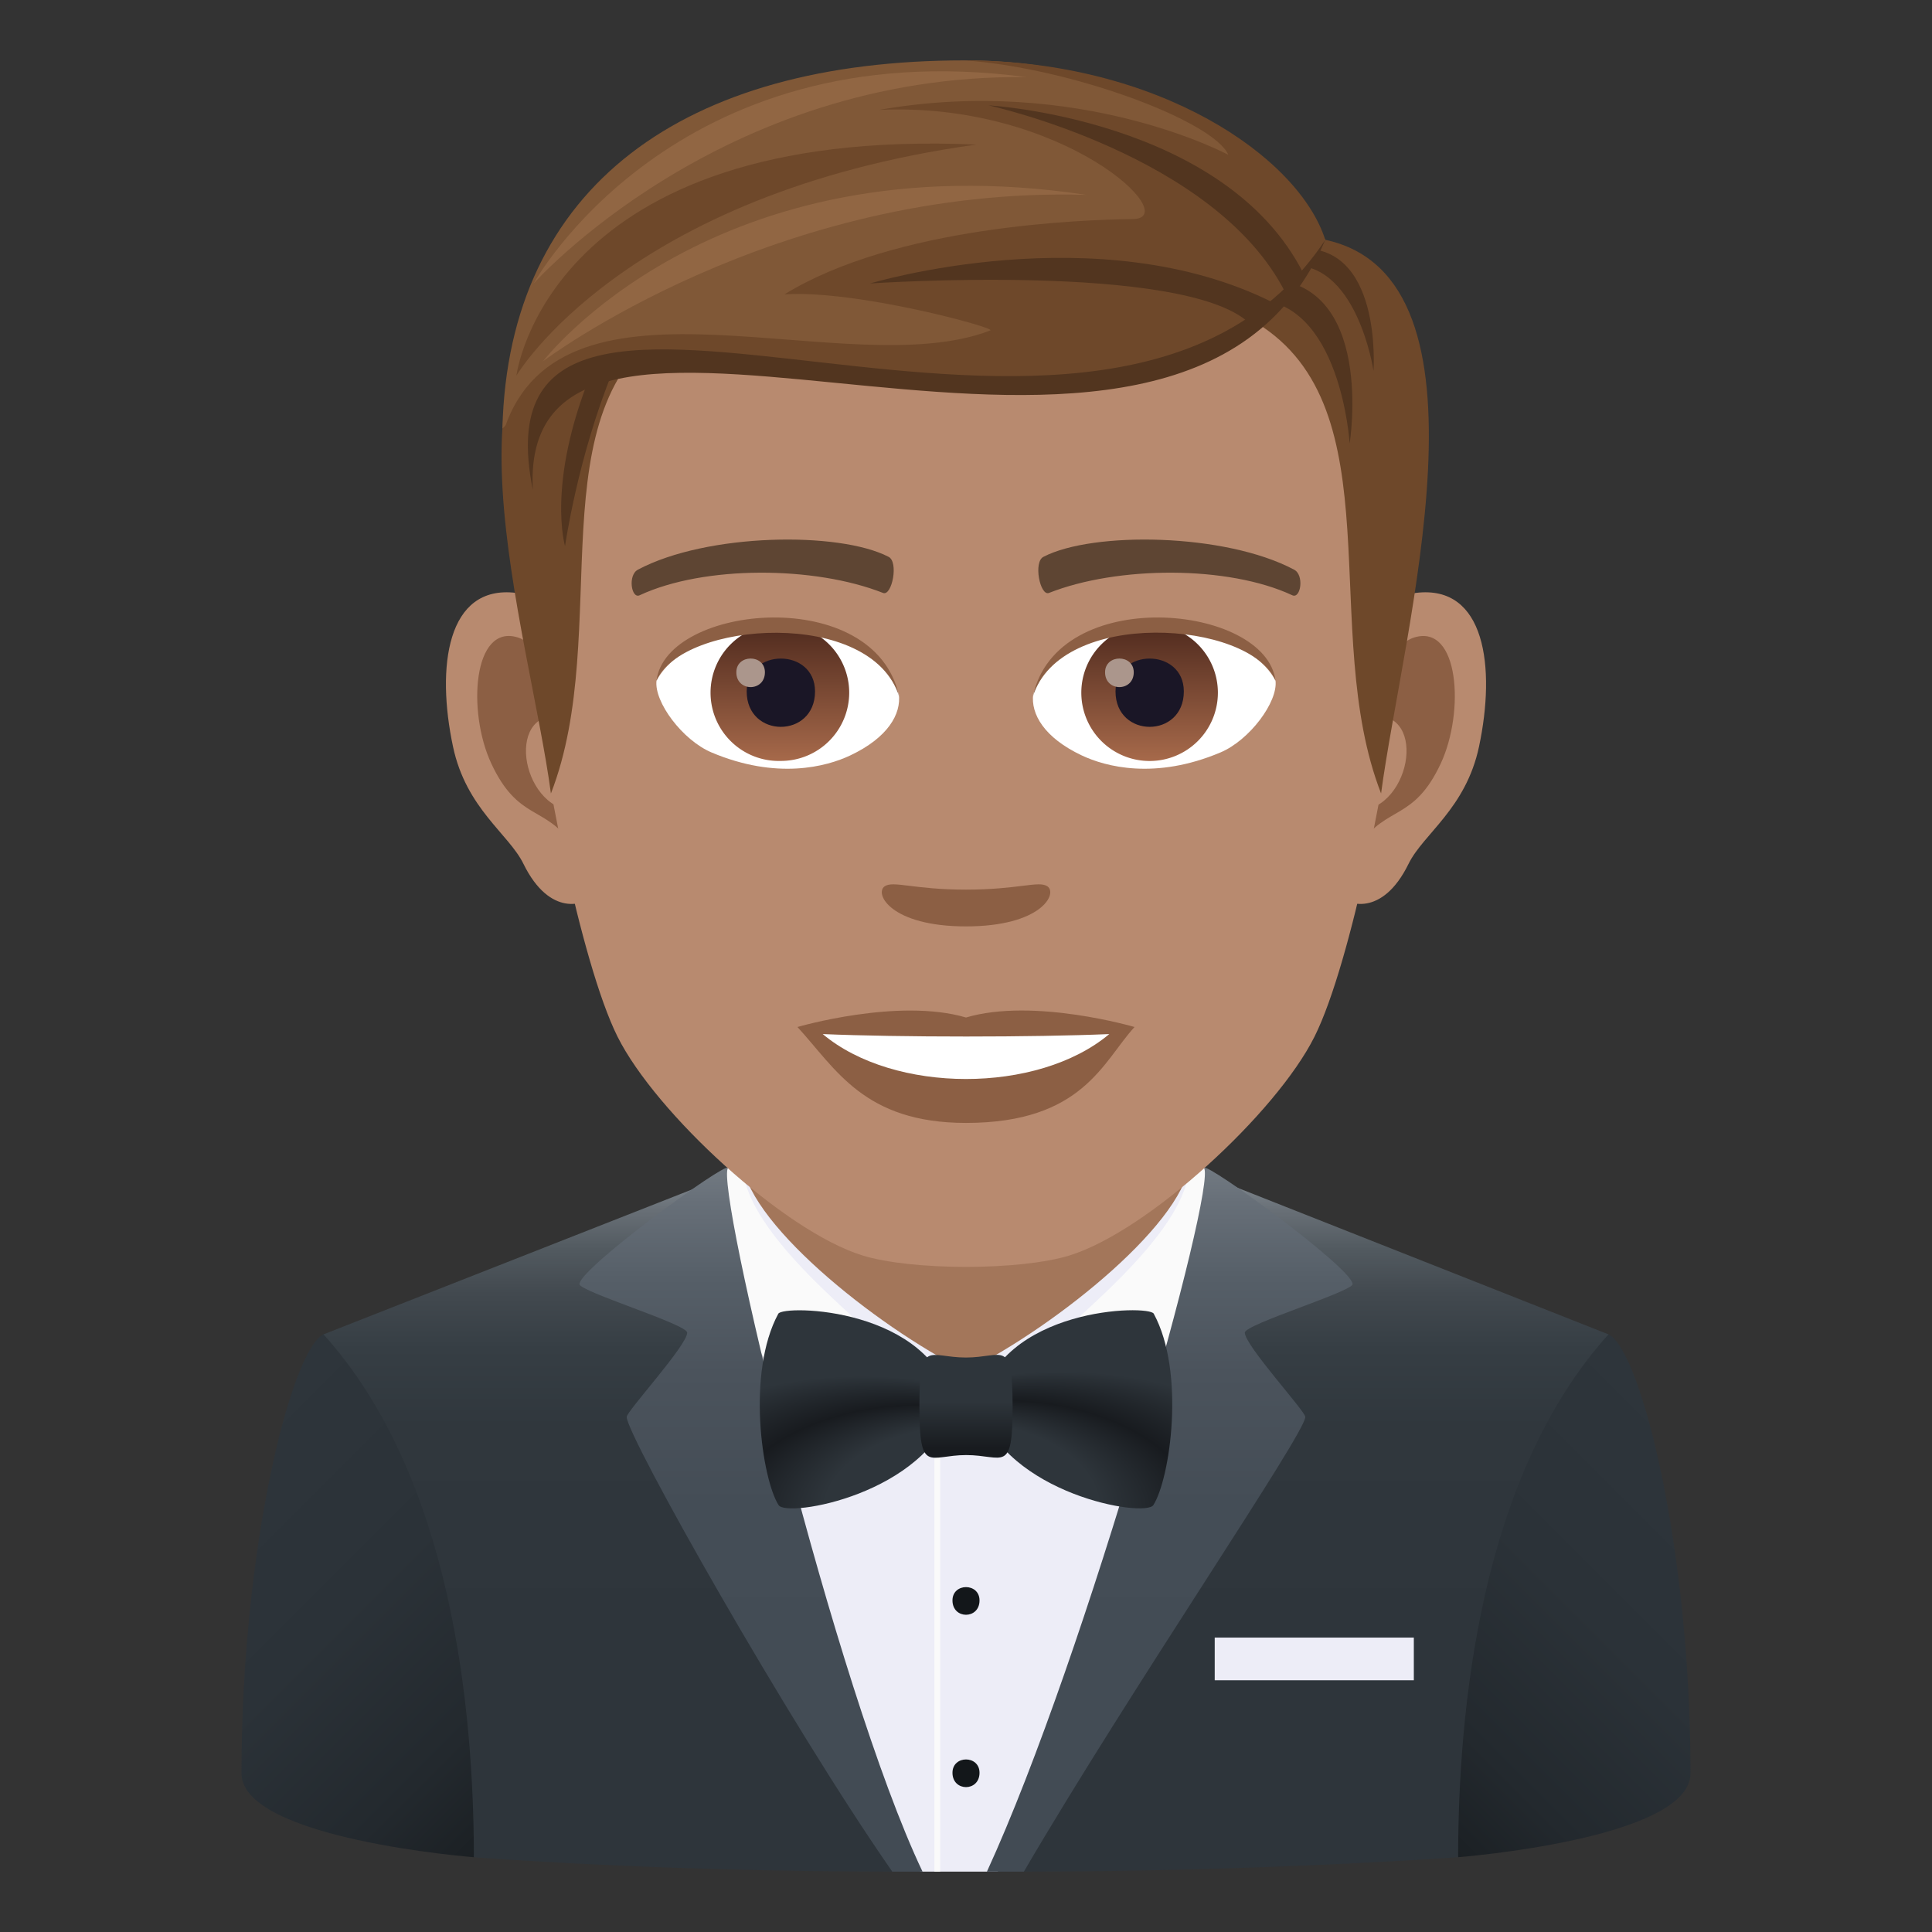<svg xmlns="http://www.w3.org/2000/svg" xml:space="preserve" style="enable-background:new 0 0 64 64" viewBox="0 0 64 64"><rect x="0" y="0" width="64" height="64" fill="#333333" stroke="none"/><linearGradient id="a" x1="43.173" x2="56.327" y1="60.355" y2="47.201" gradientUnits="userSpaceOnUse"><stop offset="0" style="stop-color:#13171a"/><stop offset=".04" style="stop-color:#161a1d"/><stop offset=".316" style="stop-color:#23292e"/><stop offset=".62" style="stop-color:#2b3238"/><stop offset="1" style="stop-color:#2e353b"/></linearGradient><path d="M56 58.742c0-7.562-1.672-14.057-2.716-14.539-1.163-.537-8.455 2.864-8.455 2.864l3.473 14.455S56 60.926 56 58.742z" style="fill:url(#a)"/><linearGradient id="b" x1="7.673" x2="20.827" y1="47.201" y2="60.355" gradientUnits="userSpaceOnUse"><stop offset="0" style="stop-color:#2e353b"/><stop offset=".381" style="stop-color:#2b3238"/><stop offset=".684" style="stop-color:#23292e"/><stop offset=".96" style="stop-color:#161a1d"/><stop offset="1" style="stop-color:#13171a"/></linearGradient><path d="m15.698 61.522 3.473-14.455s-7.292-3.402-8.455-2.864C9.672 44.685 8 51.18 8 58.743c0 2.183 7.698 2.78 7.698 2.78z" style="fill:url(#b)"/><linearGradient id="c" x1="32" x2="32" y1="56.149" y2="39.18" gradientUnits="userSpaceOnUse"><stop offset=".103" style="stop-color:#2e353b"/><stop offset=".524" style="stop-color:#30373d"/><stop offset=".676" style="stop-color:#363e44"/><stop offset=".784" style="stop-color:#42494f"/><stop offset=".871" style="stop-color:#525a60"/><stop offset=".945" style="stop-color:#686f76"/><stop offset="1" style="stop-color:#7d858c"/></linearGradient><path d="M48.302 61.522c.007-4.839.71-12.587 4.982-17.319l-13.4-5.295-15.768.026-13.4 5.269c4.272 4.732 4.975 12.48 4.982 17.32 0 0 6.013.477 13.86.477 1.587-1.825 2.976-1.501 4.359 0 7.88 0 14.385-.478 14.385-.478z" style="fill:url(#c)"/><path d="M33.052 62c2.4-5.893 7.789-22.538 7.789-22.538H23.159S27.68 56.107 30.488 62h2.564z" style="fill:#ededf7"/><path d="M30.953 47.382h.192V62h-.192z" style="fill:#fafafa"/><path d="M31.552 58.725c0 .634.896.634.896 0 0-.588-.896-.588-.896 0zm0-5.709c0 .634.896.634.896 0 0-.588-.896-.588-.896 0z" style="fill:#13171a"/><path d="M40.239 54.247h6.596v1.414h-6.596z" style="fill:#ededf7"/><path d="M24.586 34.56v5.6c.832 2.243 4.076 4.174 7.414 5.263 3.338-1.09 6.583-3.02 7.414-5.263v-5.6H24.586z" style="fill:#a3765a"/><linearGradient id="d" x1="-34.775" x2="-34.775" y1="49.215" y2="40.387" gradientTransform="matrix(-1 0 0 1 -7.25 0)" gradientUnits="userSpaceOnUse"><stop offset="0" style="stop-color:#211c1a;stop-opacity:.05"/><stop offset="1" style="stop-color:#211c1a;stop-opacity:.3"/></linearGradient><path d="M32 45.423c-1.34-.048-2.894 1.531-3.97 3.682-.086.17-.334.13-.445-.028-.96-1.36-3.207-4.753-4.536-8.69C27.023 43.865 32 45.423 32 45.423z" style="fill:url(#d)"/><linearGradient id="e" x1="36.476" x2="36.476" y1="49.215" y2="40.387" gradientUnits="userSpaceOnUse"><stop offset="0" style="stop-color:#211c1a;stop-opacity:.05"/><stop offset="1" style="stop-color:#211c1a;stop-opacity:.3"/></linearGradient><path d="M32 45.423c1.34-.048 2.894 1.531 3.97 3.682.086.17.334.13.445-.028.96-1.36 3.207-4.753 4.536-8.69C36.977 43.865 32 45.423 32 45.423z" style="fill:url(#e)"/><path d="M40.95 40.121c-.167-.416-1.293-1.843-1.536-1.75 0 1.998-4.384 5.542-7.414 7.052 1.712-.45 2.865 1.258 4.184 2.99.084.11.266.106.336-.012.797-1.34 4.715-7.567 4.43-8.28z" style="fill:#ededf7"/><path d="M40.95 40.121c-.167-.416-1.293-1.843-1.536-1.75.135 2.884-5.73 6.506-5.219 7.052.735.782 1.369 1.764 2.023 2.823.072.117.218.265.302.155 1.175-1.54 4.715-7.567 4.43-8.28z" style="fill:#fafafa"/><path d="M23.05 40.121c.167-.416 1.294-1.843 1.536-1.75 0 1.998 4.384 5.542 7.414 7.052-1.712-.45-2.865 1.258-4.184 2.99-.084.11-.266.106-.336-.012-.797-1.34-4.715-7.567-4.43-8.28z" style="fill:#ededf7"/><path d="M23.05 40.121c.167-.416 1.294-1.843 1.536-1.75-.135 2.884 5.731 6.506 5.219 7.052-.735.782-1.369 1.764-2.023 2.823-.072.117-.218.265-.302.155-1.175-1.54-4.715-7.567-4.43-8.28z" style="fill:#fafafa"/><linearGradient id="f" x1="24.878" x2="24.878" y1="62" y2="38.678" gradientUnits="userSpaceOnUse"><stop offset="0" style="stop-color:#424b54"/><stop offset=".521" style="stop-color:#444d56"/><stop offset=".709" style="stop-color:#4b535c"/><stop offset=".843" style="stop-color:#565f68"/><stop offset=".95" style="stop-color:#676f78"/><stop offset="1" style="stop-color:#727a82"/></linearGradient><path d="M22.764 44.145c0 .423-2.004 2.603-2.004 2.793 0 .622 5.368 10.137 8.798 15.062h1.002c-2.915-6.128-6.883-22.72-6.443-23.316-.11-.176-4.922 3.337-4.922 3.854 0 .245 3.569 1.33 3.569 1.607z" style="fill:url(#f)"/><linearGradient id="g" x1="38.749" x2="38.749" y1="62" y2="38.678" gradientUnits="userSpaceOnUse"><stop offset="0" style="stop-color:#424b54"/><stop offset=".521" style="stop-color:#444d56"/><stop offset=".709" style="stop-color:#4b535c"/><stop offset=".843" style="stop-color:#565f68"/><stop offset=".95" style="stop-color:#676f78"/><stop offset="1" style="stop-color:#727a82"/></linearGradient><path d="M32.693 62h1.224c3.527-6.034 9.323-14.512 9.323-15.062 0-.19-2.004-2.37-2.004-2.793 0-.276 3.57-1.362 3.57-1.607 0-.517-4.813-4.03-4.923-3.853.443.599-3.891 16.137-7.19 23.315z" style="fill:url(#g)"/><radialGradient id="h" cx="891.376" cy="-125.176" r="21.393" fx="874.259" fy="-117.414" gradientTransform="matrix(-.836 -0 -0 -.505 766.593 -10.246)" gradientUnits="userSpaceOnUse"><stop offset=".261" style="stop-color:#2e353b"/><stop offset=".364" style="stop-color:#181b1f"/><stop offset=".503" style="stop-color:#2e353b"/></radialGradient><path d="M31.57 46.593c-.895 2.906-5.506 3.694-5.778 3.266-.553-.872-1.066-4.395-.01-6.34.162-.3 5.106-.231 5.789 3.074z" style="fill:url(#h)"/><radialGradient id="i" cx="-192.296" cy="-124.789" r="21.395" fx="-209.414" fy="-117.026" gradientTransform="matrix(.836 -0 0 -.505 203.042 -10.2)" gradientUnits="userSpaceOnUse"><stop offset=".261" style="stop-color:#2e353b"/><stop offset=".364" style="stop-color:#181b1f"/><stop offset=".503" style="stop-color:#2e353b"/></radialGradient><path d="M32.429 46.593c.894 2.906 5.506 3.694 5.778 3.264.554-.872 1.068-4.395.012-6.34-.162-.3-5.106-.232-5.79 3.076z" style="fill:url(#i)"/><linearGradient id="j" x1="70.036" x2="70.036" y1="48.442" y2="45.034" gradientTransform="matrix(1.136 -0 -0 1 -47.544 -.138)" gradientUnits="userSpaceOnUse"><stop offset=".097" style="stop-color:#181b1f"/><stop offset=".551" style="stop-color:#2e353b"/></linearGradient><path d="M32.003 48.201c-1.237.002-1.542.655-1.547-1.614 0-2.269.306-1.615 1.543-1.617 1.238 0 1.542-.658 1.545 1.613.003 2.267-.304 1.618-1.54 1.618z" style="fill:url(#j)"/><path d="M46.907 19.64c-2.307.278-3.974 7.998-2.521 10.036.204.283 1.392.739 2.274-1.06.489-.996 1.896-1.827 2.334-3.881.559-2.633.21-5.374-2.087-5.095zm-29.814 0c2.308.278 3.975 7.998 2.522 10.036-.204.283-1.392.739-2.275-1.06-.488-.996-1.897-1.827-2.333-3.881-.561-2.633-.21-5.374 2.086-5.095z" style="fill:#b88a6f"/><path d="M46.845 21.118c-.602.19-1.26 1.107-1.615 2.63 2.104-.452 1.578 3.05-.251 3.115.018.353.04.715.084 1.096.88-1.278 1.777-.766 2.664-2.667.8-1.714.61-4.64-.882-4.174zM18.77 23.744c-.357-1.521-1.012-2.437-1.614-2.627-1.49-.467-1.682 2.46-.882 4.174.886 1.902 1.783 1.389 2.665 2.667.043-.38.068-.744.081-1.097-1.81-.085-2.328-3.544-.25-3.117z" style="fill:#8c5f44"/><path d="M32 4.793c-10 0-14.816 7.558-14.214 18.066.12 2.115 1.435 9.01 2.672 11.485 1.268 2.531 5.508 6.434 8.104 7.242 1.642.509 5.235.509 6.875 0 2.598-.808 6.839-4.71 8.106-7.242 1.241-2.474 2.551-9.369 2.67-11.485.606-10.507-4.211-18.066-14.214-18.066z" style="fill:#b88a6f"/><path d="M42.864 18.868c-2.286-1.212-6.662-1.27-8.293-.425-.35.161-.118 1.308.175 1.2 2.27-.899 5.936-.918 8.063.076.284.13.402-.683.055-.85zm-21.727 0c2.286-1.212 6.66-1.27 8.293-.425.349.161.118 1.308-.175 1.2-2.276-.899-5.936-.918-8.066.076-.28.13-.398-.683-.052-.85z" style="fill:#5e4533"/><path d="M34.699 29.362c-.286-.199-.955.108-2.699.108-1.74 0-2.412-.307-2.697-.108-.342.241.202 1.326 2.697 1.326 2.497 0 3.042-1.085 2.699-1.326z" style="fill:#8c5f44"/><path d="M29.775 22.99c.085.662-.364 1.446-1.608 2.034-.79.374-2.435.814-4.594-.097-.967-.408-1.91-1.677-1.825-2.38 1.17-2.206 6.931-2.529 8.027.442z" style="fill:#fff"/><linearGradient id="k" x1="-1210.223" x2="-1210.223" y1="171.893" y2="171.204" gradientTransform="translate(7977.155 -1104.145) scale(6.57)" gradientUnits="userSpaceOnUse"><stop offset="0" style="stop-color:#a6694a"/><stop offset="1" style="stop-color:#4f2a1e"/></linearGradient><path d="M25.867 20.685a2.263 2.263 0 0 1 2.264 2.26 2.263 2.263 0 0 1-2.264 2.262 2.262 2.262 0 1 1 0-4.522z" style="fill:url(#k)"/><path d="M24.735 22.904c0 1.565 2.264 1.565 2.264 0 0-1.451-2.264-1.451-2.264 0z" style="fill:#1a1626"/><path d="M24.392 22.27c0 .655.947.655.947 0 0-.607-.947-.607-.947 0z" style="fill:#ab968c"/><path d="M29.786 23.076c-.92-2.95-7.187-2.513-8.038-.53.315-2.54 7.255-3.212 8.038.53z" style="fill:#8c5f44"/><path d="M34.226 22.99c-.085.662.363 1.446 1.608 2.034.79.374 2.433.814 4.592-.097.97-.408 1.912-1.677 1.827-2.38-1.17-2.206-6.933-2.529-8.027.442z" style="fill:#fff"/><linearGradient id="l" x1="-1211.063" x2="-1211.063" y1="171.893" y2="171.204" gradientTransform="translate(7994.886 -1104.145) scale(6.57)" gradientUnits="userSpaceOnUse"><stop offset="0" style="stop-color:#a6694a"/><stop offset="1" style="stop-color:#4f2a1e"/></linearGradient><path d="M38.083 20.685a2.262 2.262 0 1 1-2.263 2.26 2.261 2.261 0 0 1 2.263-2.26z" style="fill:url(#l)"/><path d="M36.953 22.904c0 1.565 2.263 1.565 2.263 0 0-1.451-2.263-1.451-2.263 0z" style="fill:#1a1626"/><path d="M36.607 22.27c0 .655.95.655.95 0 0-.607-.95-.607-.95 0z" style="fill:#ab968c"/><path d="M34.215 23.076c.917-2.947 7.181-2.526 8.037-.53-.318-2.54-7.254-3.212-8.037.53z" style="fill:#8c5f44"/><path d="m43.903 7.945-2.276 2.754c4.607 2.826 2.03 10.208 4.123 15.585.713-5.364 4.045-17.069-1.847-18.34zM20.006 9.307 22.28 10.7c-4.607 2.826-1.938 10.207-4.03 15.585-.713-5.365-4.136-15.707 1.755-16.978z" style="fill:#6e482a"/><path d="M41.491 9.92c2.927-.011 3.218 4.77 3.218 4.77s.877-5.445-2.84-5.445l-.378.675zm-21.185 2.362c-1.173 2.865-1.588 5.81-1.588 5.81s-.62-2.063.858-5.707l.73-.103z" style="fill:#52351f"/><path d="M42.657 8.804c2.287-.238 2.842 3.478 2.842 3.478s.313-4.325-2.592-4.035l-.25.557z" style="fill:#52351f"/><path d="M43.901 7.945S40.492 2 31.954 2c-9.27 0-15.113 4.154-15.311 12.196C22.32 8.6 37.275 17.301 43.9 7.945z" style="fill:#805837"/><path d="M43.901 7.945C43.027 5.2 38.379 2 31.954 2c3.56.252 8.254 2.015 8.737 3.13 0 0-4.925-2.655-11.57-1.49 6.093-.278 10.116 3.596 8.404 3.617-1.669.02-7.864.229-11.54 2.495 2.365-.16 7.034 1.112 6.821 1.194-4.707 1.822-14.154-2.51-16.095 3.249 7.296-6.25 21.216 3.817 27.19-6.25z" style="fill:#6e482a"/><path d="M43.901 7.945c-4.87 11.515-26.76-1.363-26.251 8.28-2.235-11.065 19.047 2.582 26.252-8.28z" style="fill:#52351f"/><path d="M42.568 9.67c-2.316-4.545-9.823-6.18-9.823-6.18s7.849.45 10.434 5.571l-.61.609zm-1.189 1.03c-2.156-2.02-12.556-1.31-12.556-1.31s7.581-2.287 13.38.649l-.824.66z" style="fill:#52351f"/><path d="M17.107 12.443s1.02-8.272 15.24-7.654c-11.69 1.62-15.24 7.654-15.24 7.654z" style="fill:#6e482a"/><path d="M17.987 11.969s5.633-7.373 18-5.514c-10.318-.301-18 5.514-18 5.514zm-.31-2.577S23.861 2.437 34 2.554C22.285.997 17.677 9.392 17.677 9.392z" style="fill:#916643"/><path d="M32 33.706c-2.248-.662-5.583.315-5.583.315 1.27 1.381 2.2 3.177 5.583 3.177 3.876 0 4.536-2.038 5.583-3.177 0 0-3.335-.98-5.583-.315z" style="fill:#8c5f44"/><path d="M27.254 34.255c2.358 1.979 7.12 1.99 9.492 0-2.512.108-6.961.108-9.492 0z" style="fill:#fff"/></svg>